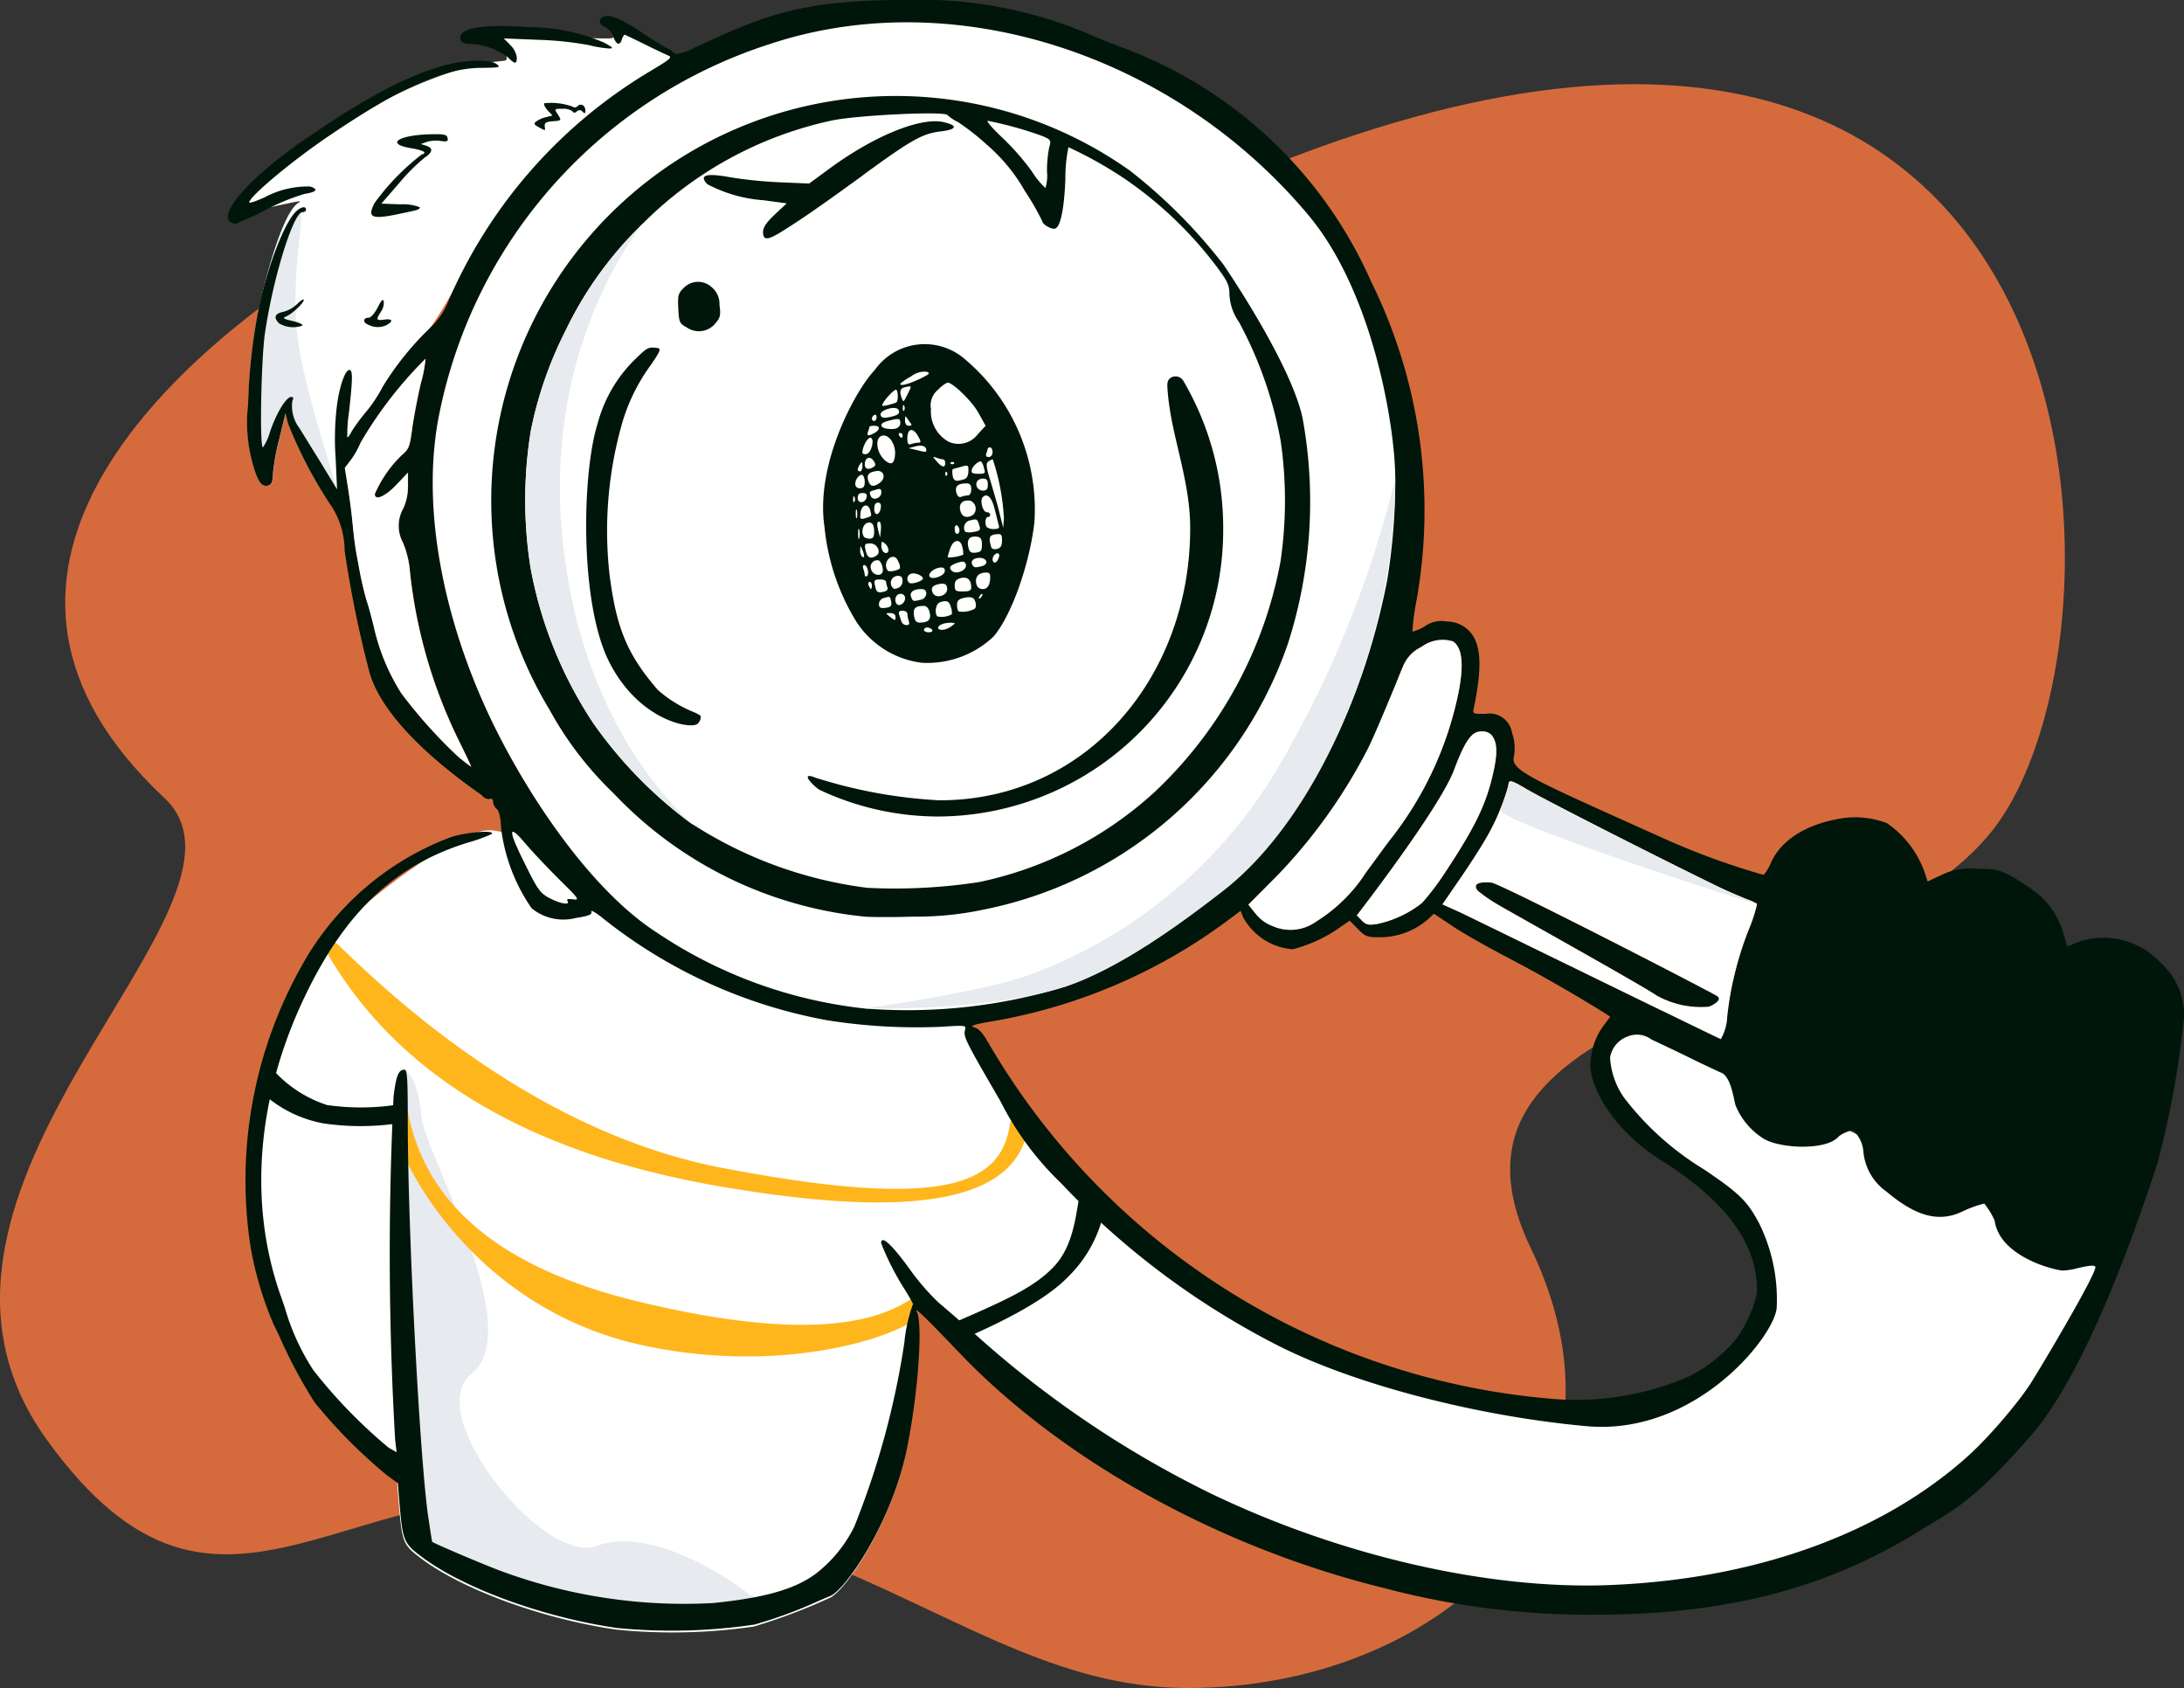 <svg id="category-img-10" xmlns="http://www.w3.org/2000/svg" width="136.426" height="105.43" viewBox="0 0 136.426 105.43">
  <rect x="0" y="0" width="136.426" height="105.43" fill="#333333" stroke="none"/>
  <path id="Path_15410" data-name="Path 15410" d="M152.11,258.807c15.441,0,28.992-11.653,21.382-27.48s20.666-15.316,28.973-26.255c10.13-13.34,7.2-69.968-57.833-35.445-10.417,5.53-37.169-5.689-46.043-.122-10.446,6.553-25.142,19.971-10.446,33.715,7.239,6.77-18.715,24.343-7.347,40.084,11.092,15.359,18.867.717,35.753,3.85S140.642,258.807,152.11,258.807Z" transform="translate(-77.872 -153.377)" fill="#d56b3c" fill-rule="evenodd"/>
  <path id="Path_15411" data-name="Path 15411" d="M342.022,431.9a31.819,31.819,0,0,0,5.245-3.091,22.609,22.609,0,0,0,3.2-4.419s19.472,14.267,32.169,12.232c2.925-.469,8.625-2.442,8.989-5.917.993-9.491-12.741-11.916-9.741-16.729,1.831-2.938,7.519,1.435,7.519,1.435L413,427.183s-8.151,20.383-27.931,21.2C360.732,449.387,342.022,431.9,342.022,431.9Z" transform="translate(-281.526 -348.611)" fill="#fff"/>
  <path id="Path_15412" data-name="Path 15412" d="M170.547,144.806c-.221-.088-1.411-1.566-2.921-1.834-.686-.122-.063.764-.818.772-2.249.024-5.9-.4-6.58,0-.5.3.6,1.348,0,1.4-5.708.454-14.415,6.235-16.3,9.04-.6.893,4.261-.622,3.486-.181-.869.5-1.834,3.738-2.41,6.243a35.093,35.093,0,0,0-.739,6.359,9.54,9.54,0,0,0,.251,3.57c.34,1.275.606,1.65,1.064,1.47.163-.06.237-.285.237-.7a13.488,13.488,0,0,1,.4-2.2l.384-1.59.163.66a27.968,27.968,0,0,0,2.513,4.859c.059.092.313-.025.542-.586.209-.512.124-1.329.478-2.2a25.248,25.248,0,0,1,4.228-6.665c2.713-3.069,3.612-6.62,6.155-9.471C165.421,148.414,171.376,145.136,170.547,144.806Z" transform="translate(-128.757 -141.344)" fill="#fff" fill-rule="evenodd"/>
  <path id="Path_15413" data-name="Path 15413" d="M151.315,193.526c-.761.621-1.891,5.658-1.91,5.742-.4,1.725-.784,7.715-.391,8.849s1.495-2.954,1.495-2.954,1.665,4.385,3.136,5.588c.063.051-1.748-5.425-2.329-8.623C150.549,197.907,151.749,193.173,151.315,193.526Z" transform="translate(-132.594 -180.147)" fill="#e7eaee" fill-rule="evenodd"/>
  <path id="Path_15414" data-name="Path 15414" d="M177.486,408.938a36.362,36.362,0,0,0,4.731-1.787c.917-.375,3.711-4.378,4.716-8.892.724-3.33,1.094-8.069.68-8.864-.061-.113-.285-2.268.311-1.564,1.323,1.564,2.894,4.02,7.85-.38,1.35-1.2,3.139-2.746,2.668-4.113-1.318-3.826-7.032-11.531-7.9-12.114-1.042-.7-6.306-.105-14.14-2.451-8.885-2.66-12.584-10.494-16.061-9.474-2.812.825-9.548,5.893-11.239,9.1-7.982,15.151,1.691,25.768,3.893,28.817l2.139.937.074,1.935.1,1.215c.192,2.325.266,2.535,1.3,3.315,2.587,1.995,7.688,3.854,12.3,4.515A35.216,35.216,0,0,0,177.486,408.938Z" transform="translate(-130.393 -307.347)" fill="#fff" fill-rule="evenodd"/>
  <path id="Path_15415" data-name="Path 15415" d="M188.481,448.715l.1,1.215c.192,2.325.266,2.535,1.3,3.315a23,23,0,0,0,6.587,3.171,34.736,34.736,0,0,0,5.714,1.344,35.225,35.225,0,0,0,8.575-.195c.877-.193-6.336-5.942-10.586-4.32-3.263,1.246-10.955-8.257-7.827-10.739,3.508-2.785-2.92-13.769-3.127-16.154s-1.022-2.954-1.046-2.871a4.694,4.694,0,0,0,.04,1.056C188.491,427.5,188.481,448.715,188.481,448.715Z" transform="translate(-162.902 -356.682)" fill="#e7eaee" fill-rule="evenodd"/>
  <path id="Path_15416" data-name="Path 15416" d="M184.639,432.9a.573.573,0,0,1,.671.459c1.116,5.816,5.836,9.753,14.276,11.812,8.49,2.071,14.273,1.959,17.32-.251.257-.187.065,1.411-.123,1.534-1.987,1.293-8.744,3.222-16.808,1.478-10.31-2.229-15.15-11.024-15.789-14.351A.581.581,0,0,1,184.639,432.9Z" transform="translate(-159.83 -363.907)" fill="#ffb61d" fill-rule="evenodd"/>
  <path id="Path_15417" data-name="Path 15417" d="M166.456,387.765c.275-.159,10.514,11.747,24.567,14.442s17.455.981,18-2.695a.574.574,0,0,1,.652-.488.58.58,0,0,1,.481.661c-.693,4.659-7.2,5.767-19.327,3.667q-17.968-3.111-24.587-14.794A.586.586,0,0,1,166.456,387.765Z" transform="translate(-145.946 -329.269)" fill="#ffb61d" fill-rule="evenodd"/>
  <path id="Path_15418" data-name="Path 15418" d="M205.263,193.839a2.469,2.469,0,0,1-1.064-.78l-.444-.555,1.567-1.575a29.062,29.062,0,0,0,7.732-12.329,4.919,4.919,0,0,1,.355-.96,2.27,2.27,0,0,1,1.153-1.23,2.2,2.2,0,0,1,1.981-.345c.71.48.71,1.995,0,4.6a21.866,21.866,0,0,1-4.006,7.874c-.34.45-.976,1.335-1.434,1.95a9.918,9.918,0,0,1-3.1,3.06A2.746,2.746,0,0,1,205.263,193.839Zm10.615-1.35,1.065.48c.221.1,2.656,1.29,5.581,2.716,4.716,2.3,10.7,5.218,10.741,5.218a3.071,3.071,0,0,0,.4-1.41,20.912,20.912,0,0,1,1.331-5.4,9.945,9.945,0,0,0,.532-1.627,2.606,2.606,0,0,0-.634-.294c-.469-.192-1.154-.472-1.909-.839-3.726-1.815-11.015-5.519-11.916-6.075-.887-.525-1.064-.57-1.064-.225a14.133,14.133,0,0,1-1.6,3.66c-.369.615-1.094,1.725-1.611,2.46Zm17.135,5.714c.424.249-.311.615-.488.675a5.662,5.662,0,0,1-3.282-.7c-.527-.379-4.675-2.717-7.427-4.268-1.258-.709-2.224-1.254-2.419-1.371a9.621,9.621,0,0,1-1.316-.9c-.31-.4-.015-.585.857-.51C219.463,191.169,232.1,197.665,233.013,198.2Zm-60.1,39.267a28.163,28.163,0,0,0,4.038-1.494c.276-.118.513-.22.693-.293.917-.375,3.711-4.378,4.716-8.892.724-3.33,1.094-8.069.68-8.864-.25-.46,1.233,1.084,2.337,2.234.335.348.635.661.841.87,6.446,6.495,16.041,11.714,26.006,14.159a50.018,50.018,0,0,0,13.247,1.665c7.969,0,14.252-1.59,19.959-5.085.271-.166.525-.319.767-.464,1.989-1.195,3.174-1.907,6.418-5.611,3.638-4.155,6.875-13.8,7.954-17.129a59.669,59.669,0,0,0,1.626-8.954,4.348,4.348,0,0,0-1.434-3.45,4.855,4.855,0,0,0-5.086-1.35l-.769.3-.237-.795a4.986,4.986,0,0,0-2.144-2.88c-1.626-1.095-1.863-1.17-3.327-1.17a3.952,3.952,0,0,0-2.173.4l-.843.39-.177-.54a6.233,6.233,0,0,0-2.366-3.1,5.568,5.568,0,0,0-3.09-.255c-2.07.39-3.548,1.365-4.154,2.73-.177.42-.4.75-.488.75a46.284,46.284,0,0,1-6.461-2.385l-1.654-.744c-6.239-2.806-7.591-3.414-7.468-4.175a2.9,2.9,0,0,0-.1-1.56,1.422,1.422,0,0,0-1.671-1.185c-.8,0-.8,0-.71-.4.473-2.295.459-3.615-.044-4.455a1.944,1.944,0,0,0-1.656-.915,1.785,1.785,0,0,0-1.375.3,2.665,2.665,0,0,1-.769.33,13.873,13.873,0,0,1,.237-1.83,32.194,32.194,0,0,0-2.814-20.03l-.1-.223A27.374,27.374,0,0,0,195.8,138.944c-.489-.188-.952-.369-1.4-.544h0a26.937,26.937,0,0,0-12.028-2.4c-6.616.011-8.856.96-13.218,2.985a2.939,2.939,0,0,1-1.183.39,2.428,2.428,0,0,0-.606-.4c-.281-.15-.887-.525-1.331-.825-1.272-.87-2.055-1.23-2.454-1.14-.458.12-.458.51,0,.69a1.045,1.045,0,0,1,.5.585c.192.54.414.6.547.15.059-.165.148-.285.192-.255l.159.076h0c.216.1.62.294,1.053.509.606.3,1.272.615,1.449.69.325.12.222.21-1.183,1.05a31.024,31.024,0,0,0-12.448,14.144,4.771,4.771,0,0,1-1.079,1.71,18.4,18.4,0,0,0-3.09,3.795,8.367,8.367,0,0,1-1.064,1.6,11.246,11.246,0,0,0-.872,1.185c-.118.24-.236.4-.281.375a10.384,10.384,0,0,1,.118-1.635c.222-1.995.222-2.52.044-2.565-.266-.075-.65.975-.813,2.28a17.028,17.028,0,0,0-.074,3.225l.089,1.95-1.05-1.725c-.361-.577-.716-1.154-.969-1.563h0c-.16-.26-.279-.452-.33-.534a2.292,2.292,0,0,1-.444-1.71c.089-.165.074-.24-.074-.24-.31,0-.917,1-1.316,2.16a3.4,3.4,0,0,1-.444.99c-.222,0-.118-5.369.118-7.094.488-3.4,1.774-7.6,2.351-7.6.118,0,.222-.06.222-.15,0-.27-.384-.165-.695.18-.695.765-1.611,3.12-2.188,5.624a35.093,35.093,0,0,0-.739,6.359,9.541,9.541,0,0,0,.251,3.57c.34,1.275.606,1.65,1.064,1.47.163-.06.237-.285.237-.7a13.489,13.489,0,0,1,.4-2.2l.384-1.59.163.66a27.969,27.969,0,0,0,2.513,4.859,5.179,5.179,0,0,1,1.02,3.075,71.034,71.034,0,0,0,1.508,7.424c.849,3.421,5.622,6.815,6.815,7.663h0c.157.111.251.179.267.2a.519.519,0,0,0,.473.21c.133-.045.207.015.207.18a.624.624,0,0,0,.222.435c.148.105.251.51.281,1.215a11.177,11.177,0,0,0,1.907,4.995,3.131,3.131,0,0,0,2.794.6c.784-.12,1.005-.21.931-.39-.044-.12.237.03.621.33a31.488,31.488,0,0,0,14.163,6.464,35.592,35.592,0,0,0,7.052.4c1.582-.1,1.582-.1,1.508.21-.1.42.03.675,2.2,4.41a18.835,18.835,0,0,0,3.8,5.145,49.6,49.6,0,0,0,13.572,10.154c4.746,2.4,12.323,4.394,19.249,5.025s11.9-5.82,11.887-7.469a10.742,10.742,0,0,0-1.094-5.19c-.739-1.395-1.227-1.875-3.445-3.375a18.111,18.111,0,0,1-5-4.485,4.843,4.843,0,0,1-.872-2.5,1.692,1.692,0,0,1,1.138-1.335,1.5,1.5,0,0,1,1.434.195c.414.2,1.493.7,2.38,1.14s1.774.84,1.951.93c.523.147.744,1.186.864,1.749.027.126.049.228.067.291a4.419,4.419,0,0,0,1.819,2.13c1.11.6,3.844.683,4.6-.142.192-.21.83-.468.961-.39a2.053,2.053,0,0,1,.606,1.252,3.417,3.417,0,0,0,1.449,2.55c1.848,1.56,3.282,1.935,4.731,1.245a7.311,7.311,0,0,1,1.372-.5,4.665,4.665,0,0,1,.653,1.07c.29,2.131,3.4,3.024,4.228,3.115a4,4,0,0,0,.934-.147c.5-.112,1.013-.226,1.121-.1.211.242-3.534,6.525-4.051,7.319-4.923,7.5-14.5,12.089-26.228,12.569-7.614.315-16.973-1.845-25.089-5.775a64.081,64.081,0,0,1-14.711-9.989c-.857-.75-1.848-1.6-2.2-1.9a14.96,14.96,0,0,1-1.848-2.16c-1.094-1.5-1.715-2.04-1.715-1.53a16.541,16.541,0,0,0,1.523,2.97c.325.54.532.915.458.855a9.749,9.749,0,0,0-.532,2.4,51.207,51.207,0,0,1-3.134,11.5,8.438,8.438,0,0,1-2.325,2.868c-1.419,1.1-3.544,1.587-6.486,1.887a32.984,32.984,0,0,1-13.395-2.055c-1.109-.42-3.962-1.635-4.154-1.77-.011-.012-.077-.443-.168-1.046-.026-.17-.054-.353-.083-.544-.532-3.7-1.272-17.969-1.272-24.568,0-2.73-.03-3.33-.207-3.33-.37,0-.517.36-.68,1.65a201.063,201.063,0,0,0,.1,21.508l.089.735-.5-.285a31.8,31.8,0,0,1-4.716-4.86,14.5,14.5,0,0,1-1.761-3.862c-.089-.266-.172-.511-.25-.726-2.144-6.029-1.39-12.8,1.567-18.885,2.514-5.19,5.6-8.069,10.128-9.464a10.4,10.4,0,0,0,1.464-.525c.281-.27-1.523-.135-2.514.18a17.774,17.774,0,0,0-8.885,7.259,27.343,27.343,0,0,0-3.652,18.373,21.748,21.748,0,0,0,1.464,4.875c.024.024.145.283.329.674a30.745,30.745,0,0,0,2.2,4.125,31.912,31.912,0,0,0,4.524,4.56l.68.495.1,1.215c.192,2.325.266,2.535,1.3,3.315,2.587,1.995,7.688,3.855,12.3,4.515A35.228,35.228,0,0,0,172.914,237.471Zm49.972-14.084a45.06,45.06,0,0,1-35.379-22.258c-.34-.6-.591-.885-.887-.96s-.044-.18,1.227-.39a34.313,34.313,0,0,0,14.8-6.42l.621-.465.177.435a3.867,3.867,0,0,0,3.075,1.965,8.777,8.777,0,0,0,2.927-1.35l.636-.435.517.525c.473.48.562.51,1.449.51a4.579,4.579,0,0,0,2.927-1.125l.369-.345,1.05.7c.562.4,2.129,1.29,3.474,1.995,2.011,1.05,4.14,2.265,6.165,3.525l.325.21-.311.42a4.279,4.279,0,0,0-.931,2.61c0,1.47,1.507,4.111,4.391,5.924,2.266,1.425,6.165,4.228,6.017,8.324a8.027,8.027,0,0,1-1.286,2.835,9.31,9.31,0,0,1-2.986,2.37A17.715,17.715,0,0,1,222.886,223.387Zm-78.831-67.33c.4.09.665.225.606.285a1.723,1.723,0,0,1-1.449-.135c-.37-.36-.281-.615.237-.72a1.953,1.953,0,0,0,.887-.495c.222-.225.414-.33.414-.255,0,.195-.739.885-1.109,1.035C143.4,155.877,143.478,155.922,144.055,156.057Zm5.884.24c.429-.24.34-.4-.163-.33s-.532.015-.207-.495a1,1,0,0,0,.177-.63c-.044-.2-.148-.105-.384.375-.177.345-.429.63-.547.63-.369,0-.4.3-.044.435A1.282,1.282,0,0,0,149.939,156.3Zm-5.115-8.189a13.419,13.419,0,0,0-2.44,1,20.464,20.464,0,0,1-1.892.87c-1.508-.165.591-2.715,4.406-5.325,3.652-2.5,6.121-3.825,8.412-4.5,1.434-.42,3.046-.48,3.5-.135.251.195.163.21-.931.225-2.366,0-5.1,1.23-9.551,4.245-2.306,1.56-4.982,3.795-4.982,4.155,0,.075.429-.075.961-.315a5.693,5.693,0,0,1,2.824-.675C145.681,147.808,145.563,148,144.824,148.108Zm5.721,1.29c1.39-.285,1.449-.3,1.449-.45a2.9,2.9,0,0,0-1.2-.18l-1.2-.045,1.109-1.275a12.172,12.172,0,0,1,1.567-1.575c.547-.36.577-.615.133-.765l-.34-.105.369-.135a2.011,2.011,0,0,1,.858-.06c.4.06.488.03.443-.18s-.207-.255-.931-.24c-2.114.03-3.016.6-1.36.87.458.075.843.195.843.27,0,.06-.074.12-.163.12a14.727,14.727,0,0,0-2.957,3.045C148.712,149.578,148.963,149.713,150.545,149.4Zm9.758-5.819c-.429.03-.532.105-.5.315l0,.031c.016.111.026.175,0,.194s-.128-.029-.352-.157l-.039-.022c-.281-.15-.31-.225-.148-.345a1.646,1.646,0,0,1,.606-.27l.414-.105-.31-.33c-.163-.195-.251-.375-.207-.435a3.945,3.945,0,0,1,1.774.21.228.228,0,0,0,.311-.03c.207-.21.488-.045.488.285,0,.18-.044.195-.177.06a.229.229,0,0,0-.355-.015c-.118.105-.207.105-.281-.015a.988.988,0,0,0-.621-.15c-.273,0-.4,0-.428.053s.035.137.147.307c.236.374.222.375-.32.42Zm-2.247-3.99a1.375,1.375,0,0,0-.4-.765l-.414-.42,2.218.09a20.685,20.685,0,0,1,3.1.33,7.3,7.3,0,0,0,1.257.21c.311,0,.251-.06-.325-.375a12.1,12.1,0,0,0-4.761-.96c-2.957-.21-4.45.075-4.169.825.044.15.281.225.636.225a4.166,4.166,0,0,1,2.306.84C157.937,140.023,158.056,140.023,158.056,139.589Zm-7.215,39.717a30.418,30.418,0,0,0,3.519,3.93,10.152,10.152,0,0,0,.857.66c.015,0-.311-.69-.724-1.53a31.481,31.481,0,0,1-3.1-10.6,5.978,5.978,0,0,0-.444-1.875,2.192,2.192,0,0,1,.015-2.115,3.26,3.26,0,0,0,.3-1.425v-.825l-.71.75c-.695.735-1.36,1.035-1.36.585a7.523,7.523,0,0,1,1.671-2.415c.458-.39.517-.525.665-1.695.1-.7.34-1.95.532-2.775a8.463,8.463,0,0,0,.3-1.56,25.491,25.491,0,0,0-4.051,5.234,5.4,5.4,0,0,1-.606,1.08l-.384.5s.119.7.251,1.582.2,1.5.252,2.047a20.741,20.741,0,0,0,.34,2.334,21.431,21.431,0,0,0,.532,2.37c.044.09.237.78.429,1.545A13.068,13.068,0,0,0,150.841,179.305Zm60,14.189-.31-.315s5.153-6.642,6.076-9.089c.7-1.868,1.119-2.4,1.679-2.4a.789.789,0,0,1,.687.253c.207.315.407.7.14,2.04-.443,2.16-1.124,3.585-3.164,6.66A15.825,15.825,0,0,1,214.6,192.4a6.743,6.743,0,0,1-2.831,1.32C211.25,193.794,211.1,193.764,210.836,193.494Z" transform="translate(-125.772 -136.004)" fill="#00160a" fill-rule="evenodd"/>
  <path id="Path_15420" data-name="Path 15420" d="M209.868,198.85a28.841,28.841,0,0,0,12.988,4.755,33.745,33.745,0,0,0,12.456-1.335c3.06-1,7.2-3.789,9.965-6.144,5.367-4.56,8.753-11.682,10.231-19.241a38.316,38.316,0,0,0,.508-6.4c0-3.09-1.34-11.533-5.4-16.4-8.376-10.041-22.145-14.565-33.717-10.7a30.579,30.579,0,0,0-20.565,22.923c-1.3,6.15.391,13.5,3.334,19.528C202.017,190.639,205.891,196.286,209.868,198.85Zm39.475-18.125a25.355,25.355,0,0,1-19.131,16.724,20.092,20.092,0,0,1-4.3.42c-1.375.045-2.75.03-3.031,0a24.979,24.979,0,0,1-15.686-7.694,21.53,21.53,0,0,1-3.992-5.2,25.269,25.269,0,0,1,36.237-33.7,33.037,33.037,0,0,1,5.84,5.865c.4.585,4.273,6.33,4.953,9.629A28.974,28.974,0,0,1,249.342,180.725Z" transform="translate(-168.86 -140.618)" fill="#fff" fill-rule="evenodd"/>
  <path id="Path_15421" data-name="Path 15421" d="M346.8,264.549c0,10.067-4.694,21.074-10.752,25.774-2.89,2.243-6.667,4.958-9.957,6.007-4.82,1.537-12.456,1.335-12.456,1.335s7.789-1.056,10.676-2.235A30.125,30.125,0,0,0,339.9,281.886,66.272,66.272,0,0,0,346.8,264.549Z" transform="translate(-259.643 -234.679)" fill="#e7eaee" fill-rule="evenodd"/>
  <path id="Path_15422" data-name="Path 15422" d="M242.474,214.859a26.232,26.232,0,0,1-11.029-4.05,27.02,27.02,0,0,1-6.091-6.255,26.058,26.058,0,0,1-3.9-9.659,27,27,0,0,1,.015-8.594,24.336,24.336,0,0,1,2.159-6.225,23.182,23.182,0,0,1,4.583-6.449,23.706,23.706,0,0,1,12.049-6.69c1.523-.33,7.037-.6,7.23-.345a2.619,2.619,0,0,0,.651.435,15.086,15.086,0,0,1,1.818,1.425,10.894,10.894,0,0,1,2.366,2.88,16.45,16.45,0,0,1,1.094,1.9c0,.165.473.465.739.465.37,0,.621-1.125.7-3.1a9.35,9.35,0,0,1,.192-1.995,25.6,25.6,0,0,1,3.548,1.995,24.479,24.479,0,0,1,5.707,5.46c.695.93.8,1.17.8,1.74a3.308,3.308,0,0,0,.606,1.74,24.9,24.9,0,0,1,2.6,7.44,26.023,26.023,0,0,1-.015,7.5,26.344,26.344,0,0,1-7.88,14.414,23.314,23.314,0,0,1-10.94,5.609A34.561,34.561,0,0,1,242.474,214.859ZM231.9,204.6a.6.6,0,0,0,.178-.48,2.33,2.33,0,0,0-.469-.249A7.807,7.807,0,0,1,229.4,202.5c-1.892-2.19-2.587-3.825-3.016-7.2a24.494,24.494,0,0,1,.68-9.074A11.7,11.7,0,0,1,229,182.152c.409-.608.65-.965.416-1-.577-.09-.665-.045-1.272.54a8.748,8.748,0,0,0-2.513,4.2c-.961,3.03-1.147,11.218.755,14.909S231.562,204.99,231.9,204.6ZM252.926,192c-.251,2.33-1.316,5.7-2.558,7.169a6.035,6.035,0,0,1-4.48,1.635,5.7,5.7,0,0,1-4.228-2.8,13.858,13.858,0,0,1-1.848-5.67c-.6-4,2.011-8.654,3.134-9.809a3.823,3.823,0,0,1,5.662-.66A12.277,12.277,0,0,1,252.926,192ZM233,179.6c.3-.345.34-.51.251-1.155a1.344,1.344,0,0,0-.488-1.1,1.247,1.247,0,0,0-1.73.03c-.355.345-.4.465-.355,1.29.044.885.074.945.562,1.215A1.327,1.327,0,0,0,233,179.6Zm9.226-9.254c-2.661,1.935-3.815,2.73-5.012,3.48-.946.6-1.242.615-1.242.075,0-.285.207-.6.739-1.1l.739-.69-1.434-.195a8.872,8.872,0,0,1-3.519-1c-.562-.585-.074-.72,1.523-.42a27.226,27.226,0,0,0,3.06.3l1.774.075,1.286-.945c2.824-2.07,5.751-3.24,7.156-2.88.872.21.769.45-.222.57C245.933,167.748,245.238,168.138,242.222,170.342Z" transform="translate(-188.308 -159.408)" fill="#fff" fill-rule="evenodd"/>
  <path id="Path_15423" data-name="Path 15423" d="M329.873,304.837c0-.075.089-.15.207-.15a.415.415,0,0,1,.311.15c.044.09-.044.15-.207.15S329.873,304.927,329.873,304.837Z" transform="translate(-272.159 -265.495)" fill="#fff"/>
  <path id="Path_15424" data-name="Path 15424" d="M333.746,303.711c0-.165.37-.315.784-.315.325.015.325.015.044.225C334.249,303.876,333.746,303.921,333.746,303.711Z" transform="translate(-275.145 -264.504)" fill="#fff"/>
  <path id="Path_15425" data-name="Path 15425" d="M323.2,300.843c-.044-.12-.1-.33-.148-.45q-.067-.225.222-.225c.163,0,.3.09.3.21a1.728,1.728,0,0,0,.089.45c.059.165.015.24-.148.24A.34.34,0,0,1,323.2,300.843Z" transform="translate(-266.892 -262.026)" fill="#fff"/>
  <path id="Path_15426" data-name="Path 15426" d="M327.105,299.477c-.074-.45.089-.6.621-.6.163,0,.3.15.355.4.118.435-.074.645-.591.645C327.253,299.927,327.149,299.822,327.105,299.477Z" transform="translate(-270.012 -261.035)" fill="#fff"/>
  <path id="Path_15427" data-name="Path 15427" d="M319.88,301.039c-.281-.225-.281-.225.03-.225.192,0,.325.09.325.225C320.235,301.309,320.235,301.309,319.88,301.039Z" transform="translate(-264.295 -262.521)" fill="#fff"/>
  <path id="Path_15428" data-name="Path 15428" d="M333.2,298.571c-.192-.195-.1-.78.133-.87.429-.165.621-.09.71.3a.939.939,0,0,1,.059.435A1.308,1.308,0,0,1,333.2,298.571Z" transform="translate(-274.644 -260.07)" fill="#fff"/>
  <path id="Path_15429" data-name="Path 15429" d="M339,297.438a.839.839,0,0,1-.089-.42c0-.255.118-.36.473-.435.31-.06.5-.03.591.09.148.24.148.54.015.615A1.579,1.579,0,0,1,339,297.438Z" transform="translate(-279.127 -259.251)" fill="#fff"/>
  <path id="Path_15430" data-name="Path 15430" d="M317.608,296.911a.4.4,0,0,1,.325-.375c.384-.105.37-.12.444.27.03.225-.044.315-.355.345C317.7,297.2,317.608,297.136,317.608,296.911Z" transform="translate(-262.703 -259.189)" fill="#fff"/>
  <path id="Path_15431" data-name="Path 15431" d="M322.175,296.294c-.207-.225-.074-.645.207-.645a.263.263,0,0,1,.3.285C322.677,296.219,322.337,296.459,322.175,296.294Z" transform="translate(-266.146 -258.557)" fill="#fff"/>
  <path id="Path_15432" data-name="Path 15432" d="M326.29,294.853c-.118-.285.133-.495.621-.495.222,0,.325.09.325.285a.422.422,0,0,1-.325.375C326.423,295.138,326.393,295.138,326.29,294.853Z" transform="translate(-269.375 -257.565)" fill="#fff"/>
  <path id="Path_15433" data-name="Path 15433" d="M344.9,295.8c.044-.075.118-.15.163-.15s.03.075-.015.15-.118.15-.163.15S344.859,295.889,344.9,295.8Z" transform="translate(-283.716 -258.557)" fill="#fff"/>
  <path id="Path_15434" data-name="Path 15434" d="M332.067,293.439c-.118-.3.03-.45.5-.525.266-.03.384.03.414.24C333.087,293.649,332.244,293.919,332.067,293.439Z" transform="translate(-273.821 -256.451)" fill="#fff"/>
  <path id="Path_15435" data-name="Path 15435" d="M316.462,292.316c-.133-.5-.1-.54.281-.54.207,0,.369.06.369.135a1.4,1.4,0,0,0,.089.36c.044.15-.044.24-.3.285C316.625,292.616,316.521,292.556,316.462,292.316Z" transform="translate(-261.765 -255.583)" fill="#fff"/>
  <path id="Path_15436" data-name="Path 15436" d="M338.265,291.766c0-.27.1-.39.384-.465.414-.1.65.105.65.585,0,.195-.118.255-.517.255C338.324,292.141,338.265,292.1,338.265,291.766Z" transform="translate(-278.629 -255.198)" fill="#fff"/>
  <path id="Path_15437" data-name="Path 15437" d="M314.7,292.646c-.044-.12-.015-.225.059-.225.089,0,.148.105.148.225s-.03.225-.059.225S314.756,292.766,314.7,292.646Z" transform="translate(-260.443 -256.079)" fill="#fff"/>
  <path id="Path_15438" data-name="Path 15438" d="M320.932,291.537a.438.438,0,0,1,.178-.69.475.475,0,0,1,.37.015.485.485,0,0,1-.148.69C321.051,291.657,321.051,291.657,320.932,291.537Z" transform="translate(-265.185 -254.849)" fill="#fff"/>
  <path id="Path_15439" data-name="Path 15439" d="M344.132,290.733c-.163-.435.015-.765.429-.81.31-.045.4.015.4.255,0,.495-.163.765-.458.765A.4.4,0,0,1,344.132,290.733Z" transform="translate(-283.107 -254.15)" fill="#fff"/>
  <path id="Path_15440" data-name="Path 15440" d="M325.462,290.709a.331.331,0,0,1,.133-.555c.281-.1.872.2.71.36C326.1,290.694,325.565,290.829,325.462,290.709Z" transform="translate(-268.68 -254.321)" fill="#fff"/>
  <path id="Path_15441" data-name="Path 15441" d="M331.345,289.118c-.133-.21.34-.57.725-.57.177,0,.251.09.222.255C332.232,289.1,331.478,289.343,331.345,289.118Z" transform="translate(-273.277 -253.105)" fill="#fff"/>
  <path id="Path_15442" data-name="Path 15442" d="M313.354,288.517a1.659,1.659,0,0,0-.089-.375c-.044-.135-.03-.24.059-.24.192,0,.34.57.163.69C313.413,288.637,313.354,288.607,313.354,288.517Z" transform="translate(-259.336 -252.61)" fill="#fff"/>
  <path id="Path_15443" data-name="Path 15443" d="M315.4,287.181a.415.415,0,0,1,.429-.57c.192,0,.384.585.266.78C315.933,287.646,315.475,287.5,315.4,287.181Z" transform="translate(-260.984 -251.618)" fill="#fff"/>
  <path id="Path_15444" data-name="Path 15444" d="M319.624,286.548a.564.564,0,0,1,.207-.84c.222-.06.34.015.458.285a.755.755,0,0,1,.1.42C320.245,286.548,319.712,286.653,319.624,286.548Z" transform="translate(-264.171 -250.91)" fill="#fff"/>
  <path id="Path_15445" data-name="Path 15445" d="M337.1,287.545c-.192-.195-.1-.315.34-.48.37-.12.473-.105.547.075C338.123,287.5,337.384,287.845,337.1,287.545Z" transform="translate(-277.66 -251.908)" fill="#fff"/>
  <path id="Path_15446" data-name="Path 15446" d="M342.946,286.416c-.148-.24.059-.45.444-.45.458,0,.591.39.177.51C343.123,286.6,343.049,286.581,342.946,286.416Z" transform="translate(-282.201 -251.124)" fill="#fff"/>
  <path id="Path_15447" data-name="Path 15447" d="M348.594,285.107c0-.225.266-.465.385-.345s-.1.555-.251.555C348.653,285.317,348.594,285.228,348.594,285.107Z" transform="translate(-286.593 -250.175)" fill="#fff"/>
  <path id="Path_15448" data-name="Path 15448" d="M312.587,283.487a.585.585,0,0,1-.089-.4c0-.285.015-.285.148.045C312.794,283.487,312.764,283.667,312.587,283.487Z" transform="translate(-258.762 -248.75)" fill="#fff"/>
  <path id="Path_15449" data-name="Path 15449" d="M313.866,282.663c-.133-.525-.118-.57.266-.57.429,0,.695.555.37.765S313.97,283.008,313.866,282.663Z" transform="translate(-259.76 -248.15)" fill="#fff"/>
  <path id="Path_15450" data-name="Path 15450" d="M336.329,282.459a4.621,4.621,0,0,1,.163-.555c.207-.6.665-.63.769-.045a1.474,1.474,0,0,1,.044.435A2.421,2.421,0,0,1,336.329,282.459Z" transform="translate(-277.137 -247.647)" fill="#fff"/>
  <path id="Path_15451" data-name="Path 15451" d="M318.357,282.266a.614.614,0,0,1-.1-.39c0-.24.044-.255.222-.1a.665.665,0,0,1,.222.39C318.7,282.386,318.519,282.447,318.357,282.266Z" transform="translate(-263.201 -247.829)" fill="#fff"/>
  <path id="Path_15452" data-name="Path 15452" d="M341.874,280.867c-.089-.465.1-.675.562-.615.222.03.3.165.3.495,0,.375-.059.465-.384.5S341.948,281.212,341.874,280.867Z" transform="translate(-281.396 -246.73)" fill="#fff"/>
  <path id="Path_15453" data-name="Path 15453" d="M347.915,280.417c-.192-.6-.133-.78.266-.825.355-.045.4,0,.4.39,0,.33-.089.465-.31.525C348.108,280.552,347.945,280.507,347.915,280.417Z" transform="translate(-285.988 -246.22)" fill="#fff"/>
  <path id="Path_15454" data-name="Path 15454" d="M311.927,278.453c0-.285.03-.4.074-.255a1.565,1.565,0,0,1,0,.525C311.957,278.858,311.927,278.738,311.927,278.453Z" transform="translate(-258.323 -245.11)" fill="#fff"/>
  <path id="Path_15455" data-name="Path 15455" d="M313.188,277.376a.652.652,0,0,1,.133-.855c.34-.135.5.03.5.525,0,.315-.074.435-.266.435A.574.574,0,0,1,313.188,277.376Z" transform="translate(-259.215 -243.838)" fill="#fff"/>
  <path id="Path_15456" data-name="Path 15456" d="M317.206,276.774c-.059-.225-.089-.465-.03-.51.148-.15.237.09.192.525l-.044.42Z" transform="translate(-262.346 -243.641)" fill="#fff"/>
  <path id="Path_15457" data-name="Path 15457" d="M338.265,277.423c0-.165.074-.255.148-.21a.38.38,0,0,1,.148.315c0,.12-.059.21-.148.21S338.265,277.6,338.265,277.423Z" transform="translate(-278.629 -244.395)" fill="#fff"/>
  <path id="Path_15458" data-name="Path 15458" d="M340.862,276.424a.466.466,0,0,1,.3-.72c.429-.105.444-.105.577.33.089.27.03.33-.355.39A1.114,1.114,0,0,1,340.862,276.424Z" transform="translate(-280.561 -243.202)" fill="#fff"/>
  <path id="Path_15459" data-name="Path 15459" d="M345.928,271.192c-.163-.15-.118-.645.044-.645a.141.141,0,0,0,.148-.15c0-.075-.089-.15-.207-.15-.251,0-.458-.735-.251-.945.266-.27.562.015.739.75.1.39.207.84.251.99.059.195,0,.255-.281.255A.733.733,0,0,1,345.928,271.192Z" transform="translate(-284.268 -238.255)" fill="#fff"/>
  <path id="Path_15460" data-name="Path 15460" d="M347.826,262.948c-.1-.45-.369-1.35-.562-2.01-.3-.96-.325-1.2-.163-1.305a.746.746,0,0,1,.281-.135,14.049,14.049,0,0,1,.695,3.675l-.044.6Z" transform="translate(-285.366 -230.805)" fill="#fff"/>
  <path id="Path_15461" data-name="Path 15461" d="M311.281,273.186c0-.24.03-.33.074-.18a1.15,1.15,0,0,1,0,.45C311.311,273.546,311.281,273.441,311.281,273.186Z" transform="translate(-257.826 -241.118)" fill="#fff"/>
  <path id="Path_15462" data-name="Path 15462" d="M312.517,272.352c.059-.525.488-.645.606-.165.1.39.133.345-.311.495C312.5,272.772,312.473,272.742,312.517,272.352Z" transform="translate(-258.766 -240.314)" fill="#fff"/>
  <path id="Path_15463" data-name="Path 15463" d="M339.717,271.2c-.118-.435.133-.69.606-.63a.535.535,0,0,1,.192.885C340.146,271.7,339.806,271.593,339.717,271.2Z" transform="translate(-279.727 -239.301)" fill="#fff"/>
  <path id="Path_15464" data-name="Path 15464" d="M316.317,271.508c0-.255.074-.39.237-.39.148,0,.207.105.177.33C316.657,271.928,316.317,271.973,316.317,271.508Z" transform="translate(-261.708 -239.725)" fill="#fff"/>
  <path id="Path_15465" data-name="Path 15465" d="M310.561,269.564c0-.165.044-.21.089-.09a.308.308,0,0,1-.015.285C310.591,269.819,310.547,269.729,310.561,269.564Z" transform="translate(-257.268 -238.411)" fill="#fff"/>
  <path id="Path_15466" data-name="Path 15466" d="M311.8,268.851c0-.225.089-.315.31-.315s.281.075.251.255C312.286,269.181,311.8,269.226,311.8,268.851Z" transform="translate(-258.224 -237.744)" fill="#fff"/>
  <path id="Path_15467" data-name="Path 15467" d="M315.158,267.879c-.1-.27-.1-.27.34-.39.266-.09.325-.045.325.18C315.823,268.029,315.291,268.209,315.158,267.879Z" transform="translate(-260.771 -236.906)" fill="#fff"/>
  <path id="Path_15468" data-name="Path 15468" d="M338.626,266.524c-.1-.375.089-.57.606-.57.251,0,.325.09.325.375,0,.225-.089.375-.207.375a1.46,1.46,0,0,0-.429.09C338.789,266.839,338.685,266.749,338.626,266.524Z" transform="translate(-278.887 -235.761)" fill="#fff"/>
  <path id="Path_15469" data-name="Path 15469" d="M344.211,265.188c-.118-.3.059-.525.4-.525.207,0,.281.105.281.375s-.074.375-.3.375A.433.433,0,0,1,344.211,265.188Z" transform="translate(-283.185 -234.77)" fill="#fff"/>
  <path id="Path_15470" data-name="Path 15470" d="M311.152,264.2c0-.315.34-.675.488-.51a.762.762,0,0,1,.1.45c0,.24-.089.345-.3.345A.263.263,0,0,1,311.152,264.2Z" transform="translate(-257.726 -233.989)" fill="#fff"/>
  <path id="Path_15471" data-name="Path 15471" d="M314.567,263.2c-.118-.375.015-.54.517-.615.458-.06.606.435.207.735S314.671,263.555,314.567,263.2Z" transform="translate(-260.328 -233.168)" fill="#fff"/>
  <path id="Path_15472" data-name="Path 15472" d="M337.713,262.027c-.1-.09-.148-.645-.059-.645.015,0,.236-.06.5-.135.444-.135.473-.12.459.285-.015.3-.1.45-.325.51C337.89,262.147,337.831,262.147,337.713,262.027Z" transform="translate(-278.121 -232.089)" fill="#fff"/>
  <path id="Path_15473" data-name="Path 15473" d="M335.683,262.968c0-.105.044-.15.1-.105a.182.182,0,0,1,0,.21C335.727,263.117,335.683,263.072,335.683,262.968Z" transform="translate(-276.639 -233.375)" fill="#fff"/>
  <path id="Path_15474" data-name="Path 15474" d="M342.881,260.578c.044-.255.5-.63.606-.51a1.185,1.185,0,0,1,.163.42c.1.3.059.33-.355.33C342.94,260.818,342.837,260.758,342.881,260.578Z" transform="translate(-282.18 -231.225)" fill="#fff"/>
  <path id="Path_15475" data-name="Path 15475" d="M311.8,260.744a.929.929,0,0,1,.148-.345c.118-.18.148-.165.148.12,0,.18-.059.33-.148.33C311.872,260.849,311.8,260.8,311.8,260.744Z" transform="translate(-258.224 -231.407)" fill="#fff"/>
  <path id="Path_15476" data-name="Path 15476" d="M313.734,259.489c0-.42.311-.555.547-.24.148.225.148.3,0,.4C313.971,259.848,313.734,259.788,313.734,259.489Z" transform="translate(-259.716 -230.481)" fill="#fff"/>
  <path id="Path_15477" data-name="Path 15477" d="M332.681,259.112c-.266-.3-.266-.315-.015-.225a1.484,1.484,0,0,0,.414.105c.074,0,.133.105.133.225C333.213,259.532,333.006,259.5,332.681,259.112Z" transform="translate(-274.169 -230.299)" fill="#fff"/>
  <path id="Path_15478" data-name="Path 15478" d="M317.694,254.648c-.636-.495-.724-1.6-.133-1.6.4,0,.769.63.71,1.215C318.227,254.8,318.049,254.918,317.694,254.648Z" transform="translate(-262.361 -225.85)" fill="#fff"/>
  <path id="Path_15479" data-name="Path 15479" d="M337.11,260.226a.176.176,0,0,1,.207,0c.044.06,0,.105-.1.105S337.066,260.286,337.11,260.226Z" transform="translate(-277.726 -231.338)" fill="#fff"/>
  <path id="Path_15480" data-name="Path 15480" d="M346.832,256.63a2.393,2.393,0,0,0,.089-.3c0-.03.074-.06.148-.06s.148.135.148.3-.1.3-.237.3C346.817,256.87,346.773,256.8,346.832,256.63Z" transform="translate(-285.215 -228.327)" fill="#fff"/>
  <path id="Path_15481" data-name="Path 15481" d="M313.089,254.6c0-.345.311-.915.488-.915.311,0,.089.96-.237,1.02C313.207,254.738,313.089,254.693,313.089,254.6Z" transform="translate(-259.219 -226.345)" fill="#fff"/>
  <path id="Path_15482" data-name="Path 15482" d="M326.121,256.049l-.444-.1.4-.105c.414-.12.71-.03.71.225C326.786,256.214,326.771,256.214,326.121,256.049Z" transform="translate(-268.925 -227.956)" fill="#fff"/>
  <path id="Path_15483" data-name="Path 15483" d="M325.354,252.1c0-.615.34-.7.651-.165.207.36.222.435.03.435a1.661,1.661,0,0,0-.444.09C325.413,252.531,325.354,252.441,325.354,252.1Z" transform="translate(-268.675 -224.723)" fill="#fff"/>
  <path id="Path_15484" data-name="Path 15484" d="M332.9,242.531a2.159,2.159,0,0,1-1.094-2.04,1.256,1.256,0,0,1,.458-1.215,1.888,1.888,0,0,1,.577-.435c.325,0,1.523,1.155,1.922,1.875l.458.825-.488.525A1.5,1.5,0,0,1,332.9,242.531Z" transform="translate(-273.653 -214.947)" fill="#fff"/>
  <path id="Path_15485" data-name="Path 15485" d="M323.025,252.547c-.044-.075-.015-.15.059-.15a.163.163,0,0,1,.163.15c0,.09-.03.15-.059.15S323.069,252.637,323.025,252.547Z" transform="translate(-266.863 -225.354)" fill="#fff"/>
  <path id="Path_15486" data-name="Path 15486" d="M314.512,250.821a2.364,2.364,0,0,0,.089-.3c0-.03.133-.06.3-.06.37,0,.384.24.015.45C314.512,251.121,314.408,251.106,314.512,250.821Z" transform="translate(-260.287 -223.868)" fill="#fff"/>
  <path id="Path_15487" data-name="Path 15487" d="M318.6,249.249c-.34-.045-.444-.24-.222-.375a2.624,2.624,0,0,1,.591-.18c.4-.09.473-.06.473.195C319.44,249.2,319.129,249.339,318.6,249.249Z" transform="translate(-263.204 -222.476)" fill="#fff"/>
  <path id="Path_15488" data-name="Path 15488" d="M324.709,248.181c0-.18.015-.285.044-.255s.133.18.237.33c.177.21.163.255-.044.255C324.8,248.511,324.709,248.391,324.709,248.181Z" transform="translate(-268.178 -221.918)" fill="#fff"/>
  <path id="Path_15489" data-name="Path 15489" d="M315.671,247.746a.322.322,0,0,1,.148-.24c.089-.045.148.015.148.135s-.059.24-.148.24A.147.147,0,0,1,315.671,247.746Z" transform="translate(-261.21 -221.588)" fill="#fff"/>
  <path id="Path_15490" data-name="Path 15490" d="M318.029,246.12c-.118-.3.931-.63,1.109-.345.133.24,0,.345-.562.465C318.236,246.315,318.088,246.285,318.029,246.12Z" transform="translate(-263.02 -220.187)" fill="#fff"/>
  <path id="Path_15491" data-name="Path 15491" d="M324.118,245.033c0-.165.044-.21.089-.09a.308.308,0,0,1-.015.285C324.148,245.288,324.1,245.2,324.118,245.033Z" transform="translate(-267.72 -219.58)" fill="#fff"/>
  <path id="Path_15492" data-name="Path 15492" d="M318.524,241.647c.177-.33.695-.87.828-.87s.163.7.015.8c-.074.03-.31.105-.532.165C318.509,241.812,318.435,241.8,318.524,241.647Z" transform="translate(-263.383 -216.434)" fill="#fff"/>
  <path id="Path_15493" data-name="Path 15493" d="M323.529,240.586c-.163-.45-.089-.645.266-.7.37-.075.37-.075.133.39C323.632,240.871,323.647,240.871,323.529,240.586Z" transform="translate(-267.204 -215.718)" fill="#fff"/>
  <path id="Path_15494" data-name="Path 15494" d="M323.418,236.627a3.184,3.184,0,0,1,.665-.45,1.367,1.367,0,0,1,.976-.3c.266.09.192.15-.458.465C323.876,236.672,323.418,236.792,323.418,236.627Z" transform="translate(-267.183 -212.659)" fill="#fff"/>
  <path id="Path_15495" data-name="Path 15495" d="M349.968,171.611a15.786,15.786,0,0,0-1.848-2.1c-.606-.57-1.005-1.035-.887-1.035a23.357,23.357,0,0,1,3.43.96c.517.225.532.255.4.72a7.52,7.52,0,0,0-.133,1.5,2.536,2.536,0,0,1-.1,1.02A5.306,5.306,0,0,1,349.968,171.611Z" transform="translate(-285.528 -160.931)" fill="#fff"/>
  <path id="Path_15496" data-name="Path 15496" d="M219.923,363.759c-.606-.315-.739-.495-1.508-2.04-1.109-2.19-1.138-2.7-.089-1.455.414.495,1.375,1.515,2.129,2.265,1.286,1.26,1.346,1.35.917,1.29-.311-.045-.429-.015-.355.1C221.195,364.194,220.633,364.119,219.923,363.759Z" transform="translate(-185.569 -307.648)" fill="#fff"/>
  <path id="Path_15497" data-name="Path 15497" d="M335.911,466.242a.584.584,0,0,1,.306-.761l.319-.137c3.1-1.344,4.874-2.152,6.082-3.434s1.352-3.166,1.579-4.312c.062-.314.764.238,1.074.3a.581.581,0,0,1,.449.684,8.018,8.018,0,0,1-2.19,3.939c-1.179,1.243-3.461,2.575-6.868,4.03A.57.57,0,0,1,335.911,466.242Z" transform="translate(-276.78 -382.804)" fill="#00160a" fill-rule="evenodd"/>
  <path id="Path_15498" data-name="Path 15498" d="M320.869,237.274a.568.568,0,0,1,.785.2,18.12,18.12,0,0,1,2.487,9.2,17.879,17.879,0,0,1-17.749,18.006,17.468,17.468,0,0,1-7.445-1.656c-.287-.135-1.371-1.207-.279-.771a30.576,30.576,0,0,0,7.754,1.415c9.17,0,15.658-7.692,15.658-16.995,0-3.072-1.211-5.8-1.41-8.6C320.647,237.745,320.6,237.438,320.869,237.274Z" transform="translate(-247.733 -213.682)" fill="#00160a" fill-rule="evenodd"/>
  <path id="Path_15499" data-name="Path 15499" d="M149.172,424.814c.2-.246.563-.744.806-.539a7.655,7.655,0,0,0,3.2,2.006,14.951,14.951,0,0,0,4.212,0,.581.581,0,0,1,.138,1.153,16.043,16.043,0,0,1-4.534,0,7.709,7.709,0,0,1-3.747-1.8A.587.587,0,0,1,149.172,424.814Z" transform="translate(-132.741 -357.261)" fill="#00160a" fill-rule="evenodd"/>
  <path id="Path_15500" data-name="Path 15500" d="M178.959,257.266a30.417,30.417,0,0,1-3.519-3.93,13.073,13.073,0,0,1-1.73-4.2c-.192-.765-.384-1.455-.429-1.545a21.429,21.429,0,0,1-.532-2.37c-.355-1.74-.28-2.3-.591-4.381-.132-.881-.251-1.582-.251-1.582l.384-.5a5.407,5.407,0,0,0,.606-1.08,25.488,25.488,0,0,1,4.051-5.234,8.464,8.464,0,0,1-.3,1.56c-.192.825-.429,2.07-.532,2.775-.148,1.17-.207,1.3-.665,1.695a7.524,7.524,0,0,0-1.671,2.415c0,.45.665.15,1.36-.585l.71-.75v.825a3.261,3.261,0,0,1-.3,1.425,2.192,2.192,0,0,0-.015,2.115,5.978,5.978,0,0,1,.444,1.875,31.482,31.482,0,0,0,3.1,10.6c.414.84.739,1.53.724,1.53A10.15,10.15,0,0,1,178.959,257.266Z" transform="translate(-150.371 -210.035)" fill="#fff"/>
  <path id="Path_15501" data-name="Path 15501" d="M471.313,353.757l1.065.48c.221.1,2.656,1.29,5.581,2.716,4.716,2.3,10.7,5.218,10.741,5.218a3.071,3.071,0,0,0,.4-1.41,20.911,20.911,0,0,1,1.331-5.4,9.942,9.942,0,0,0,.532-1.627,2.607,2.607,0,0,0-.634-.294c-.469-.192-1.154-.472-1.909-.839-3.726-1.815-11.015-5.52-11.917-6.075-.887-.525-1.064-.57-1.064-.225a14.14,14.14,0,0,1-1.6,3.66c-.369.615-1.094,1.725-1.611,2.46Zm17.135,5.714c.424.249-.311.615-.488.675a5.662,5.662,0,0,1-3.282-.7c-.527-.379-4.675-2.717-7.427-4.268-1.258-.709-2.224-1.254-2.419-1.371a9.618,9.618,0,0,1-1.316-.9c-.31-.4-.015-.585.857-.51C474.9,352.437,487.533,358.933,488.448,359.471Z" transform="translate(-381.207 -297.271)" fill="#fff" fill-rule="evenodd"/>
  <path id="Path_15502" data-name="Path 15502" d="M419.886,325.8a2.468,2.468,0,0,1-1.065-.78l-.444-.555,1.567-1.575a33.49,33.49,0,0,0,5.781-7.947c.532-.975,2.114-4.907,2.306-5.342a2.27,2.27,0,0,1,1.153-1.23,2.2,2.2,0,0,1,1.981-.345c.71.48.71,1.995,0,4.6a21.866,21.866,0,0,1-4.007,7.874c-.34.45-.976,1.335-1.434,1.95a9.916,9.916,0,0,1-3.1,3.06A2.746,2.746,0,0,1,419.886,325.8Z" transform="translate(-340.395 -267.96)" fill="#fff"/>
  <path id="Path_15503" data-name="Path 15503" d="M448.255,344.452l-.311-.315s5.153-6.642,6.077-9.089c.7-1.868,1.119-2.4,1.679-2.4a.789.789,0,0,1,.687.253c.207.315.407.7.14,2.04-.444,2.16-1.124,3.585-3.164,6.66a15.82,15.82,0,0,1-1.345,1.755,6.745,6.745,0,0,1-2.831,1.32C448.669,344.751,448.521,344.721,448.255,344.452Z" transform="translate(-363.19 -286.961)" fill="#fff"/>
  <path id="Path_15504" data-name="Path 15504" d="M487.08,347.817a6.088,6.088,0,0,0,.51-1.514c0-.345.178-.3,1.065.225.9.555,8.191,4.26,11.916,6.075,1.39.675,2.543,1.058,2.543,1.133S486.764,348.55,487.08,347.817Z" transform="translate(-393.359 -297.271)" fill="#e7eaee" fill-rule="evenodd"/>
  <path id="Path_15505" data-name="Path 15505" d="M231.444,233.415a27.02,27.02,0,0,1-6.091-6.255,26.058,26.058,0,0,1-3.9-9.659,27,27,0,0,1,.015-8.594,24.337,24.337,0,0,1,2.159-6.225,23.182,23.182,0,0,1,4.583-6.449c1.957-1.986-6.742,6.226-4.583,20.918C225.353,229.462,232.787,234.313,231.444,233.415Z" transform="translate(-188.308 -182.013)" fill="#e7eaee" fill-rule="evenodd"/>
</svg>
